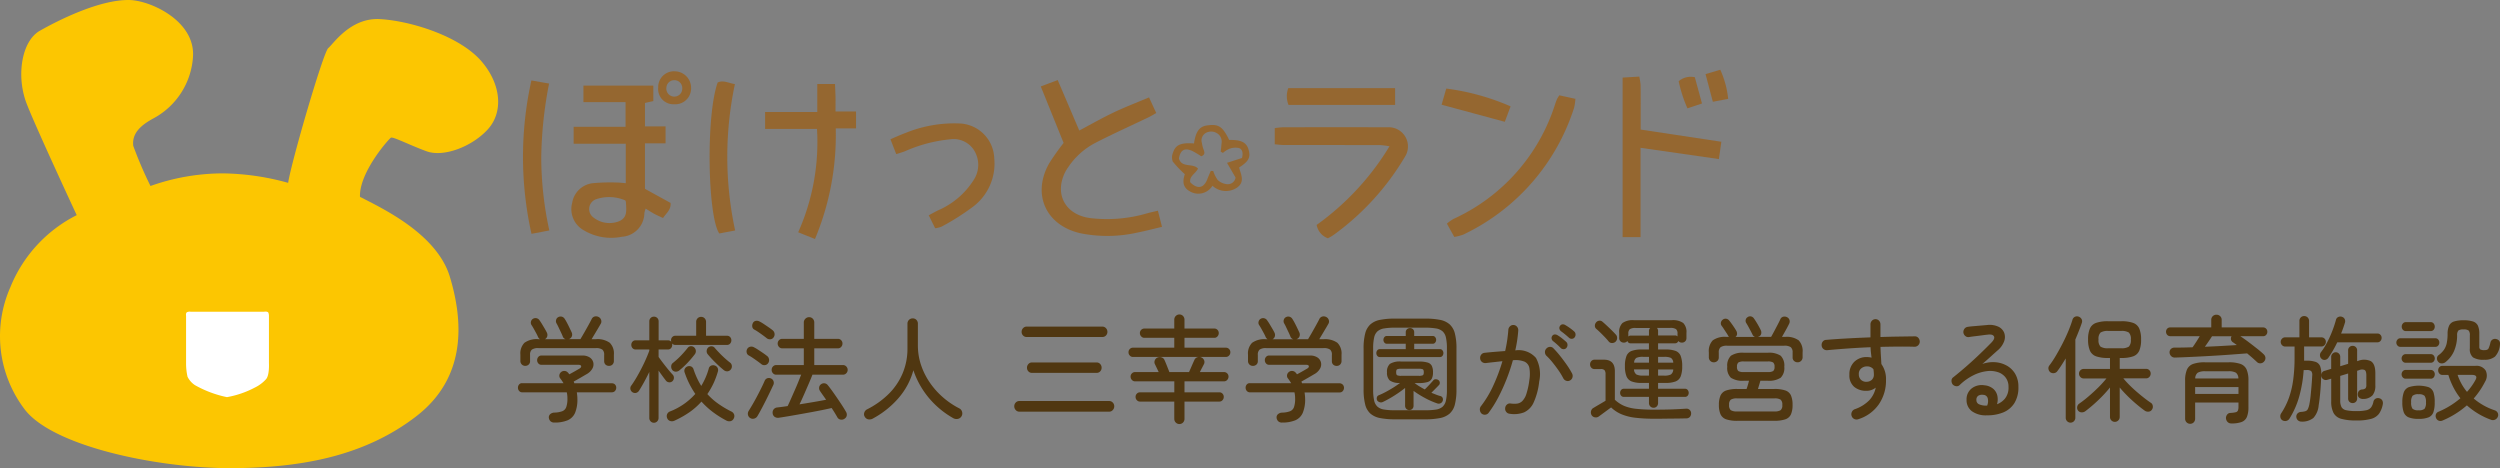 <svg xmlns="http://www.w3.org/2000/svg" width="251" height="47" viewBox="0 0 251 47">
  <rect x="0" y="0" width="251" height="47" fill="#808080" stroke="none"/>
  <g id="logo_sp" transform="translate(-40.99 -26.999)">
    <g id="グループ_708" data-name="グループ 708" transform="translate(40.99 26.999)">
      <g id="グループ_3934" data-name="グループ 3934" transform="translate(52.509 7.002)">
        <g id="ぽけっとランド単体">
          <path id="パス_6127" data-name="パス 6127" d="M40.735,21.345v-3.96H35.5v-1.7h5.212V13.206H36.484V11.549H43.5V13.1l-.838.188v2.353H44.73v1.7H42.661V21.91l2.572,1.417c.057.681-.407,1-.758,1.513-.3-.141-.6-.267-.88-.419s-.534-.322-.865-.524a3.341,3.341,0,0,0-.127.436,2.411,2.411,0,0,1-2.269,2.391,5.372,5.372,0,0,1-3.79-.636,2.438,2.438,0,0,1-1.189-2.78,2.361,2.361,0,0,1,2.084-1.965,19.509,19.509,0,0,1,2.4-.066c.271,0,.543.04.9.068m-.045,1.732a4.088,4.088,0,0,0-2.874-.143,1.046,1.046,0,0,0-.353,1.836,2.605,2.605,0,0,0,2.6.391c.887-.373.714-1.2.68-1.932a1.114,1.114,0,0,0-.05-.153" transform="translate(-30.416 -9.954)" fill="#956730"/>
          <path id="パス_6128" data-name="パス 6128" d="M383.708,20.624l.412,1.62c-.893.209-1.682.417-2.48.576a13.7,13.7,0,0,1-5.683.071c-3.508-.781-4.916-3.931-3.162-7.029a24.424,24.424,0,0,1,1.447-2.043l-2.294-5.675,1.7-.639,2.165,5.065c1.185-.627,2.291-1.26,3.44-1.806,1.13-.537,2.3-.986,3.565-1.519l.724,1.569c-.29.163-.512.3-.747.416-1.812.87-3.65,1.692-5.433,2.616a7.377,7.377,0,0,0-2.658,2.406,4.184,4.184,0,0,0-.347.58c-1.042,2.2.105,4.224,2.583,4.534a14.294,14.294,0,0,0,5.731-.494c.3-.086.614-.148,1.037-.25" transform="translate(-319.964 -6.469)" fill="#956730"/>
          <path id="パス_6129" data-name="パス 6129" d="M799.765,13.281,791.9,12.15v8.971h-1.8V5.1l1.674-.1a6.191,6.191,0,0,1,.134.856c.014,1.213.006,2.426.006,3.638v.825l8.1,1.223-.247,1.736" transform="translate(-679.699 -4.312)" fill="#956730"/>
          <path id="パス_6130" data-name="パス 6130" d="M551.477,46.509a8.4,8.4,0,0,0-.955-.123c-3.221-.007-6.443,0-9.664-.008-.289,0-.577-.044-.9-.071V44.684a8.407,8.407,0,0,1,.838-.086q5.35-.008,10.7,0a1.93,1.93,0,0,1,1.625,2.809,26.086,26.086,0,0,1-7.273,8.017,5.325,5.325,0,0,1-.552.32,1.749,1.749,0,0,1-1.13-1.342,26.691,26.691,0,0,0,7.312-7.891" transform="translate(-464.483 -38.823)" fill="#956730"/>
          <path id="パス_6131" data-name="パス 6131" d="M179.209,10.389h1.782c.018.457.042.891.05,1.326s0,.888,0,1.432H183.1v1.7h-2.036a27.016,27.016,0,0,1-2.084,11.1l-1.687-.672A22.18,22.18,0,0,0,179.182,14.9h-5.211V13.2h5.238Z" transform="translate(-149.664 -8.955)" fill="#956730"/>
          <path id="パス_6132" data-name="パス 6132" d="M663.1,32.785l-.74-1.332a4.465,4.465,0,0,1,.656-.468,18.953,18.953,0,0,0,10.221-11.561c.058-.169.121-.337.192-.5a3.643,3.643,0,0,1,.22-.352l1.614.352a5.2,5.2,0,0,1-.13.894,21.252,21.252,0,0,1-11.116,12.733,4.717,4.717,0,0,1-.915.237" transform="translate(-569.601 -16.004)" fill="#956730"/>
          <path id="パス_6133" data-name="パス 6133" d="M268.509,52.253l-.643-1.3c.369-.2.643-.347.921-.491a7.939,7.939,0,0,0,3.613-3.089,2.755,2.755,0,0,0-.1-3.119,2.441,2.441,0,0,0-2.321-.926,14.674,14.674,0,0,0-4.511,1.2c-.248.094-.5.167-.864.284l-.583-1.495c.575-.242,1.028-.454,1.5-.626a12.944,12.944,0,0,1,5.322-.962,3.625,3.625,0,0,1,3.6,3.485,5.421,5.421,0,0,1-2.107,4.86,24.212,24.212,0,0,1-3.188,2.021,2.392,2.392,0,0,1-.639.156" transform="translate(-227.13 -36.339)" fill="#956730"/>
          <path id="パス_6134" data-name="パス 6134" d="M.842,7.788,2.618,8.1a41.186,41.186,0,0,0-.787,7.388,34.7,34.7,0,0,0,.811,7.361l-1.79.339a35.382,35.382,0,0,1-.01-15.4" transform="translate(0.001 -6.713)" fill="#956730"/>
          <path id="パス_6135" data-name="パス 6135" d="M138.161,23.493l-1.594.3c-1.159-1.693-1.36-11.794-.161-15.151.547-.28,1.066.049,1.732.153a35.2,35.2,0,0,0,.023,14.7" transform="translate(-116.862 -7.355)" fill="#956730"/>
          <path id="パス_6136" data-name="パス 6136" d="M559.637,13.4v1.684h-10.7a2.346,2.346,0,0,1-.026-1.684Z" transform="translate(-472.079 -11.551)" fill="#956730"/>
          <path id="パス_6137" data-name="パス 6137" d="M468.628,43.563c.188-1.224.543-1.7,1.326-1.809,1.146-.163,1.544.1,2.208,1.46,1.208-.026,1.734.238,1.948.981.221.767.01,1.174-.95,1.782.162.669.605,1.416-.171,1.992a1.991,1.991,0,0,1-2.509-.159,1.654,1.654,0,0,1-2.259.567c-.82-.448-.7-1.142-.515-1.728a10.947,10.947,0,0,1-1.21-1.267,1.176,1.176,0,0,1,.015-.864c.254-.821.783-1.047,2.118-.954m2.9.949-.216-.122c.028-.279.061-.558.083-.838a.983.983,0,0,0-.45-1.009,1.1,1.1,0,0,0-1.178-.006.856.856,0,0,0-.346.971,3.123,3.123,0,0,0,.19.728c.112.287.084.49-.26.615a9.539,9.539,0,0,0-.858-.516c-.8-.378-1.228-.13-1.38.739.286.978,1.4.434,1.916,1.011-.244.523-.886.745-.779,1.374.717.734,1.37.606,1.723-.326.1-.274.224-.541.337-.811l.247.007a3.2,3.2,0,0,0,.458.911,1.576,1.576,0,0,0,.894.408.78.78,0,0,0,.891-.663l-.858-1.476,1.505-.485c.126-.5.047-.883-.306-1a1.724,1.724,0,0,0-.961.076,2.7,2.7,0,0,0-.652.415" transform="translate(-401.26 -36.164)" fill="#956730"/>
          <path id="パス_6138" data-name="パス 6138" d="M667.178,15.467l-.581,1.549L660.251,15.3l.467-1.621a23.681,23.681,0,0,1,6.46,1.786" transform="translate(-568.024 -11.789)" fill="#956730"/>
          <path id="パス_6139" data-name="パス 6139" d="M99.866,4.449a1.529,1.529,0,0,1-1.6-1.681,1.582,1.582,0,0,1,1.677-1.626,1.661,1.661,0,0,1,1.626,1.706,1.587,1.587,0,0,1-1.706,1.6m.047-2.414a.783.783,0,0,0-.821.747.8.8,0,1,0,1.592.053.787.787,0,0,0-.772-.8" transform="translate(-84.692 -0.985)" fill="#956730"/>
          <path id="パス_6140" data-name="パス 6140" d="M833.149,7.824l-1.462.492a13.842,13.842,0,0,1-.88-2.724,1.854,1.854,0,0,1,1.623-.4l.719,2.636" transform="translate(-714.777 -4.438)" fill="#956730"/>
          <path id="パス_6141" data-name="パス 6141" d="M852.606,2.922l-1.54.294L850.332.441,851.813,0a9.347,9.347,0,0,1,.793,2.923" transform="translate(-731.605)" fill="#956730"/>
        </g>
      </g>
      <g id="usagi" transform="translate(0 0)">
        <path id="パス_11" data-name="パス 11" d="M7.692,21.6s-4.426-9.5-5.1-11.394c-.959-2.7-.411-6.093,1.4-7.121S9.95-.042,12.956,0c2.1.03,6.579,2.057,6.415,5.618a7.559,7.559,0,0,1-3.947,6.251c-1.316.712-2.2,1.515-2.056,2.769A39.984,39.984,0,0,0,15.1,18.673a21.714,21.714,0,0,1,7.319-1.266,25.443,25.443,0,0,1,6.5.949c.329-2.136,3.536-13.135,4.03-13.53s2.212-3.067,5.172-2.909S46.11,3.565,48.345,6.171c1.96,2.286,2.2,5.064.635,6.8s-4.441,2.848-6.168,2.215-3.363-1.485-3.573-1.364-3.191,3.475-3.108,5.939c2.268,1.172,7.727,3.717,9.029,8.04s1.764,10.02-3.36,13.98S30.332,47,23.067,47s-17.9-2.193-20.66-5.98A12.136,12.136,0,0,1,1.021,28.859,13.958,13.958,0,0,1,7.692,21.6" transform="translate(0.01 0.001)" fill="#fcc601"/>
        <path id="パス_12" data-name="パス 12" d="M.463.01H7.854s.333-.057.42.1A.978.978,0,0,1,8.33.5V5.172S8.4,6.417,8.025,6.8a3.638,3.638,0,0,1-1.11.826,9.559,9.559,0,0,1-2.8.962A11.049,11.049,0,0,1,.893,7.379a2.153,2.153,0,0,1-.736-.838A5.994,5.994,0,0,1,.01,5.24V.429S-.047.135.112.055A.64.64,0,0,1,.463.01" transform="translate(18.672 31.285)" fill="#fff"/>
      </g>
      <path id="パス_7324" data-name="パス 7324" d="M-95.5,1.424a.513.513,0,0,1-.38-.138.567.567,0,0,1-.16-.356.419.419,0,0,1,.149-.356.658.658,0,0,1,.413-.149,2.445,2.445,0,0,0,.788-.138.7.7,0,0,0,.4-.42A2.545,2.545,0,0,0-94.173-1a2.71,2.71,0,0,0-.066-.609H-98.7a.4.4,0,0,1-.32-.138.472.472,0,0,1-.121-.322.48.48,0,0,1,.116-.328.371.371,0,0,1,.292-.132h4.165q-.077-.126-.154-.241T-94.889-3a.421.421,0,0,1-.094-.339.461.461,0,0,1,.171-.3.456.456,0,0,1,.342-.115.445.445,0,0,1,.309.126.577.577,0,0,1,.094.1l.083.109q.242-.126.534-.293t.468-.27q.209-.115.187-.253t-.275-.138h-3.714a.393.393,0,0,1-.309-.138.472.472,0,0,1-.121-.322.488.488,0,0,1,.121-.333.393.393,0,0,1,.309-.138h4.1a1.3,1.3,0,0,1,.76.2.834.834,0,0,1,.347.494.861.861,0,0,1-.088.609,1.442,1.442,0,0,1-.556.552q-.353.207-.661.385t-.661.374l.066.172h3.736A.458.458,0,0,1-89.4-2.4a.455.455,0,0,1,.127.328.472.472,0,0,1-.121.322.4.4,0,0,1-.32.138h-3.515q.022.161.039.328t.017.328A3.465,3.465,0,0,1-93.407.452a1.429,1.429,0,0,1-.749.747A3.377,3.377,0,0,1-95.5,1.424ZM-98.4-4.266a.489.489,0,0,1-.353-.138.487.487,0,0,1-.143-.368v-.621a1.52,1.52,0,0,1,.408-1.19,2.112,2.112,0,0,1,1.4-.362h.154a.52.52,0,0,1-.187-.218,3.911,3.911,0,0,0-.182-.374q-.127-.236-.259-.471t-.22-.362a.422.422,0,0,1-.05-.345.441.441,0,0,1,.2-.276.472.472,0,0,1,.364-.057.48.48,0,0,1,.3.218q.11.149.248.379t.27.454q.132.224.209.385a.539.539,0,0,1,.044.368.478.478,0,0,1-.231.3h2.072a.438.438,0,0,1-.287-.276q-.055-.149-.182-.414t-.248-.523a4.285,4.285,0,0,0-.2-.385.445.445,0,0,1-.033-.351.413.413,0,0,1,.22-.27.471.471,0,0,1,.358-.04.494.494,0,0,1,.292.236q.1.149.231.4t.253.506q.121.253.2.425a.509.509,0,0,1,.033.374.473.473,0,0,1-.264.293.037.037,0,0,1-.028.011.037.037,0,0,0-.028.011h1.168q.154-.253.375-.638t.43-.764q.209-.379.32-.6a.46.46,0,0,1,.314-.276.54.54,0,0,1,.38.046.5.5,0,0,1,.259.293.46.46,0,0,1-.039.4q-.176.31-.435.741l-.479.8h.43a2.115,2.115,0,0,1,1.394.362,1.509,1.509,0,0,1,.413,1.19v.621a.5.5,0,0,1-.138.368A.47.47,0,0,1-90-4.266a.494.494,0,0,1-.347-.126.459.459,0,0,1-.138-.356V-5.37a.653.653,0,0,0-.182-.529,1.088,1.088,0,0,0-.667-.149h-5.741a1.088,1.088,0,0,0-.667.149.653.653,0,0,0-.182.529v.621a.45.45,0,0,1-.143.356A.5.5,0,0,1-98.4-4.266ZM-85.49,1.447a.444.444,0,0,1-.325-.138.483.483,0,0,1-.138-.356V-3.657q-.242.506-.507.989t-.518.885a.511.511,0,0,1-.3.23.467.467,0,0,1-.369-.069.466.466,0,0,1-.2-.293.435.435,0,0,1,.077-.362q.242-.333.507-.782T-86.746-4q.253-.489.457-.954t.336-.833V-5.91h-1.366a.4.4,0,0,1-.32-.138.472.472,0,0,1-.121-.322.467.467,0,0,1,.121-.328.413.413,0,0,1,.32-.132h1.366V-8.714a.478.478,0,0,1,.138-.362.454.454,0,0,1,.325-.132.467.467,0,0,1,.336.132.478.478,0,0,1,.138.362v1.885h.926a.415.415,0,0,1,.342.149.47.47,0,0,1-.017-.069.516.516,0,0,1-.006-.08.467.467,0,0,1,.121-.328.426.426,0,0,1,.331-.132h2.072V-8.668a.506.506,0,0,1,.143-.374.478.478,0,0,1,.353-.144.479.479,0,0,1,.353.144.506.506,0,0,1,.143.374v1.379h2.1a.413.413,0,0,1,.32.132.467.467,0,0,1,.121.328.472.472,0,0,1-.121.322.4.4,0,0,1-.32.138h-5.168a.414.414,0,0,1-.353-.161.191.191,0,0,1,.022.08v.08a.486.486,0,0,1-.116.322.4.4,0,0,1-.325.138h-.926v.747q.176.253.441.6t.529.667q.264.322.441.506a.445.445,0,0,1,.127.333.465.465,0,0,1-.149.333.43.43,0,0,1-.336.109.439.439,0,0,1-.314-.167q-.143-.184-.342-.454t-.4-.557V.952a.483.483,0,0,1-.138.356A.457.457,0,0,1-85.49,1.447Zm2.083-.218a.6.6,0,0,1-.43.046.467.467,0,0,1-.32-.287.52.52,0,0,1,0-.42A.517.517,0,0,1-83.848.3,6.56,6.56,0,0,0-81.335-1.45a9.377,9.377,0,0,1-.59-1A8.762,8.762,0,0,1-82.4-3.588a.464.464,0,0,1,.011-.385.493.493,0,0,1,.264-.236.5.5,0,0,1,.364,0,.448.448,0,0,1,.253.3,8.369,8.369,0,0,0,.347.874,7.089,7.089,0,0,0,.424.782,6.9,6.9,0,0,0,.749-1.724.421.421,0,0,1,.237-.31.5.5,0,0,1,.38-.011.467.467,0,0,1,.27.224.5.5,0,0,1,.028.4,8.04,8.04,0,0,1-.452,1.2,7.611,7.611,0,0,1-.6,1.04A6.577,6.577,0,0,0-79.01-.45a9.805,9.805,0,0,0,1.278.759.532.532,0,0,1,.292.3.5.5,0,0,1-.039.414.464.464,0,0,1-.325.264.6.6,0,0,1-.424-.069A9.663,9.663,0,0,1-79.561.378,8.114,8.114,0,0,1-80.718-.68,6.743,6.743,0,0,1-81.947.406,9.6,9.6,0,0,1-83.407,1.228Zm.463-5.034a.565.565,0,0,1-.369.121.445.445,0,0,1-.347-.19.543.543,0,0,1-.094-.362.431.431,0,0,1,.16-.316q.22-.172.5-.431t.54-.552q.264-.293.452-.534a.409.409,0,0,1,.314-.172.449.449,0,0,1,.336.115.528.528,0,0,1,.171.339.5.5,0,0,1-.1.351,10.153,10.153,0,0,1-.744.874A8.273,8.273,0,0,1-82.944-3.806Zm4.485-.023a11.12,11.12,0,0,1-.832-.747,11.231,11.231,0,0,1-.8-.862.474.474,0,0,1-.1-.351.471.471,0,0,1,.16-.328.477.477,0,0,1,.342-.115.415.415,0,0,1,.309.161q.176.207.446.489t.562.546q.292.264.523.437a.454.454,0,0,1,.182.316.473.473,0,0,1-.094.362.471.471,0,0,1-.325.2A.513.513,0,0,1-78.459-3.829Zm12.1,4.874a.5.5,0,0,1-.4.08.444.444,0,0,1-.314-.23q-.231-.414-.573-.931-.485.115-1.185.253T-70.3.493q-.766.138-1.466.259t-1.174.19a.577.577,0,0,1-.43-.092.482.482,0,0,1-.2-.368.514.514,0,0,1,.11-.391.526.526,0,0,1,.375-.184q.209-.023.468-.057t.556-.08q.143-.3.325-.713l.38-.862q.2-.448.369-.868t.281-.707h-2.512a.419.419,0,0,1-.32-.144.484.484,0,0,1-.132-.339.484.484,0,0,1,.132-.339.419.419,0,0,1,.32-.144h2.777V-6.025h-2.171a.419.419,0,0,1-.32-.144.484.484,0,0,1-.132-.339.464.464,0,0,1,.132-.333.427.427,0,0,1,.32-.138h2.171V-8.6a.529.529,0,0,1,.16-.4.514.514,0,0,1,.369-.155A.491.491,0,0,1-69.539-9a.55.55,0,0,1,.149.4v1.621h2.38a.427.427,0,0,1,.32.138.464.464,0,0,1,.132.333.484.484,0,0,1-.132.339.419.419,0,0,1-.32.144h-2.38v1.678H-66.5a.436.436,0,0,1,.325.144.474.474,0,0,1,.138.339.474.474,0,0,1-.138.339.436.436,0,0,1-.325.144h-3.074q-.143.379-.38.925t-.479,1.1q-.242.552-.441.954.716-.115,1.427-.236T-68.2-.864q-.176-.253-.336-.477t-.281-.408a.489.489,0,0,1-.083-.356.45.45,0,0,1,.182-.31.478.478,0,0,1,.358-.1.484.484,0,0,1,.325.184q.264.322.606.81t.672.983q.331.494.54.862a.562.562,0,0,1,.088.4A.473.473,0,0,1-66.36,1.044ZM-75.815.975a.483.483,0,0,1-.231-.322A.523.523,0,0,1-75.98.263q.187-.3.419-.7t.457-.828q.226-.431.419-.822t.314-.678a.456.456,0,0,1,.27-.259.492.492,0,0,1,.38.029.472.472,0,0,1,.237.259.488.488,0,0,1-.017.385q-.132.287-.331.7t-.424.862q-.226.448-.446.862t-.4.713a.519.519,0,0,1-.32.241A.484.484,0,0,1-75.815.975ZM-74.7-4.438q-.154-.126-.386-.293t-.468-.328a4.284,4.284,0,0,0-.413-.253.418.418,0,0,1-.209-.287.5.5,0,0,1,.055-.368.442.442,0,0,1,.292-.218.515.515,0,0,1,.369.046,4.068,4.068,0,0,1,.413.241q.248.161.5.333t.391.287a.5.5,0,0,1,.22.328.507.507,0,0,1-.077.4.445.445,0,0,1-.314.207A.458.458,0,0,1-74.7-4.438Zm.562-2.586q-.154-.126-.391-.3T-75-7.657a4.284,4.284,0,0,0-.413-.253.381.381,0,0,1-.2-.282.563.563,0,0,1,.055-.362.4.4,0,0,1,.292-.23.563.563,0,0,1,.369.057,3.923,3.923,0,0,1,.43.253q.242.161.485.328t.4.293a.524.524,0,0,1,.2.328.5.5,0,0,1-.083.385.424.424,0,0,1-.309.2A.492.492,0,0,1-74.14-7.025Zm10.634,8.046a.7.7,0,0,1-.435.086A.509.509,0,0,1-64.31.86a.472.472,0,0,1-.061-.425.562.562,0,0,1,.3-.345,8.535,8.535,0,0,0,2.16-1.546,6.384,6.384,0,0,0,1.388-2.052A6.352,6.352,0,0,0-60.034-6V-8.484a.534.534,0,0,1,.154-.4.519.519,0,0,1,.375-.149.5.5,0,0,1,.369.149.545.545,0,0,1,.149.4v2.172a6.131,6.131,0,0,0,.32,1.971,7.073,7.073,0,0,0,.893,1.776,7.787,7.787,0,0,0,1.328,1.477A8.089,8.089,0,0,0-54.833,0a.534.534,0,0,1,.281.345.55.55,0,0,1-.061.46.543.543,0,0,1-.364.253.67.67,0,0,1-.452-.069,8.956,8.956,0,0,1-2.43-2.006,8.645,8.645,0,0,1-1.581-2.81,7.09,7.09,0,0,1-1.482,2.782A9.073,9.073,0,0,1-63.506,1.021Zm14.7-.69a.47.47,0,0,1-.358-.161.54.54,0,0,1-.149-.379.52.52,0,0,1,.149-.374.478.478,0,0,1,.358-.155h9.025a.478.478,0,0,1,.358.155.52.52,0,0,1,.149.374.54.54,0,0,1-.149.379.47.47,0,0,1-.358.161Zm.738-7.494a.487.487,0,0,1-.358-.149.5.5,0,0,1-.149-.368.52.52,0,0,1,.149-.374.478.478,0,0,1,.358-.155h7.6a.478.478,0,0,1,.358.155.52.52,0,0,1,.149.374.5.5,0,0,1-.149.368.487.487,0,0,1-.358.149Zm.529,3.6a.469.469,0,0,1-.353-.149.511.511,0,0,1-.143-.368.531.531,0,0,1,.143-.374.461.461,0,0,1,.353-.155h6.5a.461.461,0,0,1,.353.155.531.531,0,0,1,.143.374.511.511,0,0,1-.143.368.469.469,0,0,1-.353.149Zm14.81,5.138a.505.505,0,0,1-.364-.149.52.52,0,0,1-.154-.391V-.68h-3.449A.415.415,0,0,1-37-.818a.464.464,0,0,1-.132-.333A.445.445,0,0,1-37-1.479a.423.423,0,0,1,.309-.132h3.449v-1.1H-37.18a.419.419,0,0,1-.32-.144.47.47,0,0,1-.132-.328.445.445,0,0,1,.132-.328.435.435,0,0,1,.32-.132h2.369q-.1-.218-.209-.443t-.165-.339a.469.469,0,0,1-.011-.408.512.512,0,0,1,.3-.282.556.556,0,0,1,.386,0,.472.472,0,0,1,.287.276q.055.115.143.333t.182.454q.094.236.16.408h1.973l.182-.408.2-.46q.1-.224.154-.339a.5.5,0,0,1,.182-.224.526.526,0,0,1,.237-.086H-37.4a.415.415,0,0,1-.309-.138.464.464,0,0,1-.132-.333.445.445,0,0,1,.132-.328.423.423,0,0,1,.309-.132h4.154v-.989h-3a.419.419,0,0,1-.32-.144.47.47,0,0,1-.132-.328.445.445,0,0,1,.132-.328.435.435,0,0,1,.32-.132h3v-.874a.52.52,0,0,1,.154-.391.505.505,0,0,1,.364-.149.487.487,0,0,1,.358.149.53.53,0,0,1,.149.391v.874h3a.418.418,0,0,1,.314.132.455.455,0,0,1,.127.328.481.481,0,0,1-.127.328.4.4,0,0,1-.314.144h-3v.989h4.154a.435.435,0,0,1,.32.132.445.445,0,0,1,.132.328.464.464,0,0,1-.132.333.427.427,0,0,1-.32.138H-30.7a.353.353,0,0,1,.143.034.512.512,0,0,1,.3.282.469.469,0,0,1-.011.408l-.182.351q-.116.224-.226.443h2.424a.435.435,0,0,1,.32.132.445.445,0,0,1,.132.328.47.47,0,0,1-.132.328.419.419,0,0,1-.32.144h-3.967v1.1h3.5a.418.418,0,0,1,.314.132.455.455,0,0,1,.127.328.475.475,0,0,1-.127.333.409.409,0,0,1-.314.138h-3.5V1.033a.53.53,0,0,1-.149.391A.487.487,0,0,1-32.728,1.573Zm10.292-.149a.513.513,0,0,1-.38-.138.567.567,0,0,1-.16-.356.419.419,0,0,1,.149-.356.658.658,0,0,1,.413-.149,2.445,2.445,0,0,0,.788-.138.7.7,0,0,0,.4-.42A2.545,2.545,0,0,0-21.113-1a2.711,2.711,0,0,0-.066-.609h-4.463a.4.4,0,0,1-.32-.138.472.472,0,0,1-.121-.322.48.48,0,0,1,.116-.328.371.371,0,0,1,.292-.132h4.165q-.077-.126-.154-.241T-21.829-3a.421.421,0,0,1-.094-.339.461.461,0,0,1,.171-.3.456.456,0,0,1,.342-.115.445.445,0,0,1,.309.126.577.577,0,0,1,.094.1l.083.109q.242-.126.534-.293t.468-.27q.209-.115.187-.253t-.275-.138h-3.714a.393.393,0,0,1-.309-.138.472.472,0,0,1-.121-.322.488.488,0,0,1,.121-.333.393.393,0,0,1,.309-.138h4.1a1.3,1.3,0,0,1,.76.2.834.834,0,0,1,.347.494.861.861,0,0,1-.088.609,1.442,1.442,0,0,1-.556.552q-.353.207-.661.385t-.661.374l.066.172h3.736a.458.458,0,0,1,.347.132.455.455,0,0,1,.127.328.472.472,0,0,1-.121.322.4.4,0,0,1-.32.138h-3.515q.022.161.039.328t.017.328A3.465,3.465,0,0,1-20.347.452,1.429,1.429,0,0,1-21.1,1.2,3.377,3.377,0,0,1-22.436,1.424Zm-2.909-5.69A.489.489,0,0,1-25.7-4.4a.487.487,0,0,1-.143-.368v-.621a1.52,1.52,0,0,1,.408-1.19,2.112,2.112,0,0,1,1.4-.362h.154a.52.52,0,0,1-.187-.218,3.908,3.908,0,0,0-.182-.374q-.127-.236-.259-.471t-.22-.362a.422.422,0,0,1-.05-.345.441.441,0,0,1,.2-.276.472.472,0,0,1,.364-.057.48.48,0,0,1,.3.218q.11.149.248.379t.27.454q.132.224.209.385a.539.539,0,0,1,.044.368.478.478,0,0,1-.231.3H-21.3a.438.438,0,0,1-.287-.276q-.055-.149-.182-.414t-.248-.523a4.286,4.286,0,0,0-.2-.385.445.445,0,0,1-.033-.351.413.413,0,0,1,.22-.27.471.471,0,0,1,.358-.04.494.494,0,0,1,.292.236,4.639,4.639,0,0,1,.231.4q.132.253.253.506t.2.425a.509.509,0,0,1,.033.374.473.473,0,0,1-.264.293.037.037,0,0,1-.028.011.037.037,0,0,0-.028.011h1.168q.154-.253.375-.638t.43-.764q.209-.379.32-.6a.46.46,0,0,1,.314-.276.54.54,0,0,1,.38.046.5.5,0,0,1,.259.293.46.46,0,0,1-.039.4q-.176.31-.435.741l-.479.8h.43a2.115,2.115,0,0,1,1.394.362,1.509,1.509,0,0,1,.413,1.19v.621a.5.5,0,0,1-.138.368.47.47,0,0,1-.347.138.494.494,0,0,1-.347-.126.459.459,0,0,1-.138-.356V-5.37A.653.653,0,0,0-17.6-5.9a1.088,1.088,0,0,0-.667-.149h-5.741a1.088,1.088,0,0,0-.667.149.653.653,0,0,0-.182.529v.621A.45.45,0,0,1-25-4.393.5.5,0,0,1-25.345-4.266ZM-11.085,1.1a7.492,7.492,0,0,1-1.5-.126,2.071,2.071,0,0,1-.97-.448,1.814,1.814,0,0,1-.523-.914,5.993,5.993,0,0,1-.16-1.523V-6a5.924,5.924,0,0,1,.16-1.517,1.848,1.848,0,0,1,.523-.914,2.04,2.04,0,0,1,.97-.454,7.492,7.492,0,0,1,1.5-.126h3.019a7.492,7.492,0,0,1,1.5.126,2.04,2.04,0,0,1,.97.454,1.848,1.848,0,0,1,.523.914A5.924,5.924,0,0,1-4.914-6V-1.91a5.993,5.993,0,0,1-.16,1.523A1.814,1.814,0,0,1-5.6.527a2.071,2.071,0,0,1-.97.448,7.492,7.492,0,0,1-1.5.126Zm0-.908h3.019A7.006,7.006,0,0,0-6.986.125a1.314,1.314,0,0,0,.672-.282,1.168,1.168,0,0,0,.342-.626,4.915,4.915,0,0,0,.1-1.1V-6.013a4.915,4.915,0,0,0-.1-1.1,1.168,1.168,0,0,0-.342-.626,1.35,1.35,0,0,0-.672-.287,6.476,6.476,0,0,0-1.08-.075h-3.019a6.476,6.476,0,0,0-1.08.075,1.35,1.35,0,0,0-.672.287,1.168,1.168,0,0,0-.342.626,4.915,4.915,0,0,0-.1,1.1v4.126a4.915,4.915,0,0,0,.1,1.1,1.168,1.168,0,0,0,.342.626,1.314,1.314,0,0,0,.672.282A7.006,7.006,0,0,0-11.085.194ZM-9.653.171A.405.405,0,0,1-9.95.05a.442.442,0,0,1-.121-.328v-1.77a11.557,11.557,0,0,1-1.107.782,10.6,10.6,0,0,1-1.141.632.419.419,0,0,1-.32.011.44.44,0,0,1-.242-.184.436.436,0,0,1-.022-.3.306.306,0,0,1,.2-.213q.309-.126.689-.328t.755-.437q.375-.236.683-.466a1.658,1.658,0,0,1-1.041-.253,1.052,1.052,0,0,1-.27-.816,1.035,1.035,0,0,1,.292-.845,1.906,1.906,0,0,1,1.13-.236h1.774a3.01,3.01,0,0,1,.876.1.685.685,0,0,1,.424.333,1.437,1.437,0,0,1,.121.649,1.406,1.406,0,0,1-.121.638.706.706,0,0,1-.424.339,2.852,2.852,0,0,1-.876.1h-.43a5.027,5.027,0,0,0,.485.333q.264.161.54.31.132-.126.3-.3t.309-.333q.143-.161.22-.241a.3.3,0,0,1,.237-.149.461.461,0,0,1,.281.069.316.316,0,0,1,.154.218.336.336,0,0,1-.055.276q-.143.149-.369.379t-.413.414q.242.1.474.19t.441.144a.322.322,0,0,1,.215.184.4.4,0,0,1,.006.3.41.41,0,0,1-.226.241A.434.434,0,0,1-6.854-.5a7.814,7.814,0,0,1-1.223-.54,10.189,10.189,0,0,1-1.146-.713V-.278A.442.442,0,0,1-9.344.05.419.419,0,0,1-9.653.171Zm-2.953-5.322a.31.31,0,0,1-.259-.121.43.43,0,0,1-.094-.27.446.446,0,0,1,.094-.282.31.31,0,0,1,.259-.121h2.6v-.54h-1.9a.3.3,0,0,1-.248-.121.43.43,0,0,1-.094-.27.43.43,0,0,1,.094-.27.3.3,0,0,1,.248-.121h1.9v-.368a.4.4,0,0,1,.127-.31.436.436,0,0,1,.3-.115.416.416,0,0,1,.3.115.407.407,0,0,1,.121.31v.368h1.862a.3.3,0,0,1,.248.121.43.43,0,0,1,.094.27.43.43,0,0,1-.094.27.3.3,0,0,1-.248.121H-9.157v.54h2.59a.3.3,0,0,1,.248.121.446.446,0,0,1,.094.282.43.43,0,0,1-.094.27.3.3,0,0,1-.248.121Zm2.138,1.885h1.774a.943.943,0,0,0,.4-.057q.1-.057.1-.3t-.1-.3a1.038,1.038,0,0,0-.4-.052h-1.774a1.038,1.038,0,0,0-.4.052q-.1.052-.1.3t.1.3A.943.943,0,0,0-10.468-3.266ZM.408.539a.464.464,0,0,1-.336-.2A.488.488,0,0,1-.022-.036.5.5,0,0,1,.16-.387a.441.441,0,0,1,.369-.1,2.581,2.581,0,0,0,.639.011.925.925,0,0,0,.523-.253,1.775,1.775,0,0,0,.413-.718,7.355,7.355,0,0,0,.3-1.4,3.667,3.667,0,0,0,.006-1.19.884.884,0,0,0-.485-.649A2.4,2.4,0,0,0,.75-4.829,18.366,18.366,0,0,1,.127-2.956a18.628,18.628,0,0,1-.821,1.81A11.75,11.75,0,0,1-1.675.435a.478.478,0,0,1-.336.2.5.5,0,0,1-.369-.1A.549.549,0,0,1-2.562.176a.5.5,0,0,1,.1-.385A10.555,10.555,0,0,0-1.2-2.324,17.593,17.593,0,0,0-.3-4.737l-.826.092q-.419.046-.86.1a.529.529,0,0,1-.369-.115A.482.482,0,0,1-2.534-5a.526.526,0,0,1,.1-.385.47.47,0,0,1,.336-.19q.518-.057,1.047-.1t1.025-.08q.132-.575.209-1.115t.11-1a.511.511,0,0,1,.165-.362A.461.461,0,0,1,.816-8.37a.474.474,0,0,1,.347.172.522.522,0,0,1,.127.379,12.9,12.9,0,0,1-.3,2,2.3,2.3,0,0,1,2.083.764,3.433,3.433,0,0,1,.32,2.362A6.89,6.89,0,0,1,2.832-.582a1.958,1.958,0,0,1-.97.989A2.805,2.805,0,0,1,.408.539ZM6.491-2.806a.443.443,0,0,1-.375.04.5.5,0,0,1-.3-.247,6.933,6.933,0,0,0-.485-.8q-.287-.414-.6-.8a6.115,6.115,0,0,0-.606-.661.511.511,0,0,1-.154-.356A.474.474,0,0,1,4.111-6a.492.492,0,0,1,.353-.172.434.434,0,0,1,.353.138,9.419,9.419,0,0,1,.672.764q.353.443.672.9a7.994,7.994,0,0,1,.529.862.516.516,0,0,1,.044.391A.483.483,0,0,1,6.491-2.806ZM5.565-6.048q-.176-.184-.38-.368t-.4-.333A.424.424,0,0,1,4.64-6.99a.347.347,0,0,1,.066-.287.312.312,0,0,1,.248-.144.5.5,0,0,1,.292.086,3.906,3.906,0,0,1,.43.3q.253.2.43.362a.4.4,0,0,1,.127.293.427.427,0,0,1-.1.3.339.339,0,0,1-.275.138A.4.4,0,0,1,5.565-6.048Zm.826-1.034a9.3,9.3,0,0,0-.815-.667.451.451,0,0,1-.149-.236.34.34,0,0,1,.05-.282.341.341,0,0,1,.248-.167.437.437,0,0,1,.292.075,4.836,4.836,0,0,1,.446.287,4.611,4.611,0,0,1,.435.345.406.406,0,0,1,.143.293.433.433,0,0,1-.088.3.346.346,0,0,1-.27.149A.37.37,0,0,1,6.392-7.082ZM14.877-.059a.454.454,0,0,1-.325-.132.463.463,0,0,1-.138-.351v-.609H11.891a.337.337,0,0,1-.275-.121.43.43,0,0,1-.1-.282.453.453,0,0,1,.1-.287.33.33,0,0,1,.275-.126h2.523v-.586h-.738a2.711,2.711,0,0,1-1-.149.925.925,0,0,1-.518-.511A2.674,2.674,0,0,1,12-4.232a2.72,2.72,0,0,1,.154-1.023.9.9,0,0,1,.518-.511,2.81,2.81,0,0,1,1-.144h.738V-6.53h-1.84a.311.311,0,0,1-.32-.241.433.433,0,0,1-.364.172.465.465,0,0,1-.325-.126.431.431,0,0,1-.138-.333v-.517a1.253,1.253,0,0,1,.331-.994A1.788,1.788,0,0,1,12.9-8.852h3.8a1.786,1.786,0,0,1,1.152.282,1.266,1.266,0,0,1,.325.994v.517a.44.44,0,0,1-.132.333.446.446,0,0,1-.32.126.445.445,0,0,1-.364-.161.372.372,0,0,1-.116.161.307.307,0,0,1-.2.069H15.329v.621h.76a2.81,2.81,0,0,1,1,.144.883.883,0,0,1,.512.511,2.812,2.812,0,0,1,.149,1.023A2.764,2.764,0,0,1,17.6-3.214a.9.9,0,0,1-.512.511,2.711,2.711,0,0,1-1,.149h-.76v.586h2.7a.33.33,0,0,1,.275.126.453.453,0,0,1,.1.287.43.43,0,0,1-.1.282.337.337,0,0,1-.275.121h-2.7v.609a.474.474,0,0,1-.132.351A.435.435,0,0,1,14.877-.059Zm.1,1.1a15.672,15.672,0,0,1-1.939-.1,5.168,5.168,0,0,1-1.4-.356,3.416,3.416,0,0,1-1.025-.678q-.176.126-.424.31L9.714.567,9.378.814a.5.5,0,0,1-.4.086A.464.464,0,0,1,8.651.676.531.531,0,0,1,8.6.268a.484.484,0,0,1,.242-.316q.121-.069.336-.2l.452-.264q.237-.138.424-.253V-3.416a.647.647,0,0,0-.1-.414.5.5,0,0,0-.386-.115H8.948a.422.422,0,0,1-.325-.138A.475.475,0,0,1,8.5-4.416a.475.475,0,0,1,.127-.333.422.422,0,0,1,.325-.138h.937q1.1,0,1.1,1.161V-.864a3.265,3.265,0,0,0,.915.609,4.312,4.312,0,0,0,1.223.3,16.253,16.253,0,0,0,1.851.086q1.036,0,1.8-.029T18.117.033a.465.465,0,0,1,.375.115A.456.456,0,0,1,18.646.5a.527.527,0,0,1-.127.362.48.48,0,0,1-.38.144q-.4.011-.953.017l-1.135.011Q15.472,1.044,14.976,1.044ZM10.381-6.7a5.663,5.663,0,0,0-.375-.425Q9.775-7.37,9.538-7.6t-.413-.379a.4.4,0,0,1-.143-.31.5.5,0,0,1,.11-.322A.464.464,0,0,1,9.4-8.8a.418.418,0,0,1,.342.1q.176.149.43.385t.5.477q.242.241.386.4a.5.5,0,0,1,.16.356.516.516,0,0,1-.138.368.489.489,0,0,1-.353.155A.419.419,0,0,1,10.381-6.7Zm1.961-.506a.289.289,0,0,1,.231-.1h1.84V-7.76a.431.431,0,0,1,.121-.31H13.081a1,1,0,0,0-.59.121.563.563,0,0,0-.149.454Zm4.937-.011V-7.5a.563.563,0,0,0-.149-.454,1,1,0,0,0-.59-.121H15.218a.484.484,0,0,1,.11.31v.448h1.719A.306.306,0,0,1,17.279-7.22Zm-1.95,3.931h.606a1.423,1.423,0,0,0,.678-.115.635.635,0,0,0,.237-.506H15.329Zm-1.5,0h.584V-3.91h-1.5a.635.635,0,0,0,.237.506A1.423,1.423,0,0,0,13.83-3.289Zm1.5-1.3h1.521a.584.584,0,0,0-.237-.483,1.562,1.562,0,0,0-.678-.1h-.606Zm-2.4,0h1.488v-.586H13.83a1.567,1.567,0,0,0-.672.1A.555.555,0,0,0,12.926-4.588ZM23.3,1.251a3.367,3.367,0,0,1-1.13-.149A.968.968,0,0,1,21.6.6a2.255,2.255,0,0,1-.165-.948,2.255,2.255,0,0,1,.165-.948.968.968,0,0,1,.568-.5,3.367,3.367,0,0,1,1.13-.149h.915q.066-.184.132-.408t.11-.42h-.507a2.129,2.129,0,0,1-1.311-.3,1.373,1.373,0,0,1-.364-1.1,1.38,1.38,0,0,1,.369-1.109,2.1,2.1,0,0,1,1.306-.3h2.38a2.1,2.1,0,0,1,1.311.3A1.392,1.392,0,0,1,28-4.174a1.373,1.373,0,0,1-.364,1.1,2.129,2.129,0,0,1-1.311.3H25.6q-.055.2-.121.42t-.121.408h1.62a3.367,3.367,0,0,1,1.13.149.947.947,0,0,1,.562.5,2.324,2.324,0,0,1,.16.948,2.324,2.324,0,0,1-.16.948.947.947,0,0,1-.562.5,3.367,3.367,0,0,1-1.13.149Zm-2.38-5.874a.479.479,0,0,1-.353-.144.506.506,0,0,1-.143-.374v-.483a1.553,1.553,0,0,1,.391-1.2,2.047,2.047,0,0,1,1.361-.351h.275a.421.421,0,0,1-.077-.1,3.6,3.6,0,0,0-.193-.316q-.127-.19-.253-.385t-.215-.31a.384.384,0,0,1-.077-.322.435.435,0,0,1,.176-.287A.436.436,0,0,1,22.15-9a.48.48,0,0,1,.32.184q.176.218.386.523t.32.5a.584.584,0,0,1,.083.322.394.394,0,0,1-.16.3H25.07a.4.4,0,0,1-.264-.241q-.077-.161-.193-.379t-.231-.431q-.116-.213-.193-.328a.43.43,0,0,1-.066-.328.411.411,0,0,1,.2-.282.409.409,0,0,1,.347-.069.479.479,0,0,1,.292.218q.165.23.358.563t.314.586a.564.564,0,0,1,.05.368.388.388,0,0,1-.226.276A.417.417,0,0,1,25.4-7.2a.418.418,0,0,0-.055.023h1.333q.132-.23.309-.563t.347-.661q.171-.328.259-.523a.431.431,0,0,1,.3-.276.54.54,0,0,1,.38.046.461.461,0,0,1,.248.282.492.492,0,0,1-.039.385q-.121.253-.325.621t-.391.69h.32a2.047,2.047,0,0,1,1.361.351,1.553,1.553,0,0,1,.391,1.2v.483a.5.5,0,0,1-.149.374.484.484,0,0,1-.347.144.521.521,0,0,1-.358-.132.46.46,0,0,1-.149-.362V-5.6a.669.669,0,0,0-.182-.54,1.088,1.088,0,0,0-.667-.149H22.271a1.088,1.088,0,0,0-.667.149.669.669,0,0,0-.182.54v.483a.46.46,0,0,1-.149.362A.521.521,0,0,1,20.916-4.622ZM23.263.309h3.747a1.1,1.1,0,0,0,.623-.126A.635.635,0,0,0,27.8-.347a.635.635,0,0,0-.171-.529A1.1,1.1,0,0,0,27.009-1H23.263a1.13,1.13,0,0,0-.634.126.635.635,0,0,0-.171.529.635.635,0,0,0,.171.529A1.13,1.13,0,0,0,23.263.309Zm.683-3.954h2.38a1.014,1.014,0,0,0,.556-.1.513.513,0,0,0,.138-.425.53.53,0,0,0-.138-.437,1.014,1.014,0,0,0-.556-.1h-2.38a1.014,1.014,0,0,0-.556.1.53.53,0,0,0-.138.437.513.513,0,0,0,.138.425A1.014,1.014,0,0,0,23.946-3.645ZM35.428,1.09a.513.513,0,0,1-.391-.017.5.5,0,0,1-.27-.293.524.524,0,0,1,.011-.408A.514.514,0,0,1,35.065.09a3.728,3.728,0,0,0,1.477-.914,2.6,2.6,0,0,0,.639-1.259,1.454,1.454,0,0,1-.926.322,1.863,1.863,0,0,1-1.24-.4,1.5,1.5,0,0,1-.479-1.218,1.721,1.721,0,0,1,.49-1.293,1.734,1.734,0,0,1,1.262-.477,2.05,2.05,0,0,1,.474.057q-.033-.241-.061-.5t-.039-.546q-1.135.046-2.259.126t-2.1.172a.529.529,0,0,1-.369-.115.482.482,0,0,1-.182-.345.545.545,0,0,1,.1-.391.428.428,0,0,1,.336-.184q.937-.08,2.1-.144t2.364-.109v-1.3A.52.52,0,0,1,36.8-8.8a.478.478,0,0,1,.358-.155.461.461,0,0,1,.353.155.531.531,0,0,1,.143.374v1.264q.97-.034,1.862-.046l1.6-.023a.438.438,0,0,1,.347.161.565.565,0,0,1,.138.379.521.521,0,0,1-.16.362.5.5,0,0,1-.358.144q-.727-.023-1.6-.017t-1.824.029q.011.425.039.874t.05.851a2.572,2.572,0,0,1,.463,1.6,4.178,4.178,0,0,1-.733,2.46A3.931,3.931,0,0,1,35.428,1.09Zm.837-3.759a.79.79,0,0,0,.529-.2.685.685,0,0,0,.2-.529q0-.126-.011-.253t-.033-.276a.807.807,0,0,0-.65-.287A.87.87,0,0,0,35.715-4a.686.686,0,0,0-.231.575.735.735,0,0,0,.22.563A.749.749,0,0,0,36.266-2.668ZM48.343.7a2.4,2.4,0,0,1-1.51-.414A1.377,1.377,0,0,1,46.3-.864,1.373,1.373,0,0,1,46.812-2a1.644,1.644,0,0,1,1.278-.316,1.584,1.584,0,0,1,.893.356,1.279,1.279,0,0,1,.408.7,1.743,1.743,0,0,1-.033.845,1.9,1.9,0,0,0,.8-.569,1.751,1.751,0,0,0,.353-1.178,1.5,1.5,0,0,0-.281-.92,1.584,1.584,0,0,0-.777-.552,2.549,2.549,0,0,0-1.124-.1A4.142,4.142,0,0,0,47-3.329a5.6,5.6,0,0,0-1.4.994.4.4,0,0,1-.353.109.538.538,0,0,1-.342-.178.587.587,0,0,1-.116-.379.394.394,0,0,1,.171-.333q.705-.563,1.394-1.167t1.306-1.2q.617-.592,1.113-1.1.408-.414.275-.649T48.421-7.4q-.242.023-.573.069t-.678.086q-.347.04-.623.086a.439.439,0,0,1-.364-.1.527.527,0,0,1-.2-.339.54.54,0,0,1,.1-.385.491.491,0,0,1,.331-.2q.2-.034.551-.063t.733-.063l.656-.057a2.111,2.111,0,0,1,1.141.167,1.153,1.153,0,0,1,.584.615,1.231,1.231,0,0,1-.006.851,2.168,2.168,0,0,1-.639.9q-.287.253-.711.638t-.843.741a3.171,3.171,0,0,1,1.306-.178,2.772,2.772,0,0,1,1.168.351,2.257,2.257,0,0,1,.837.833,2.51,2.51,0,0,1,.314,1.293,2.956,2.956,0,0,1-.413,1.644,2.407,2.407,0,0,1-1.124.925A4.234,4.234,0,0,1,48.343.7Zm.022-.977a1.125,1.125,0,0,0,.05-.77.47.47,0,0,0-.435-.31.766.766,0,0,0-.5.086.48.48,0,0,0-.193.443.451.451,0,0,0,.242.408A1.756,1.756,0,0,0,48.365-.278ZM61.192,1.355a.479.479,0,0,1-.353-.144A.492.492,0,0,1,60.7.849V-2.094a13.016,13.016,0,0,1-1.19,1.282A14.382,14.382,0,0,1,58.206.3a.6.6,0,0,1-.386.1.453.453,0,0,1-.342-.2.478.478,0,0,1-.066-.374.471.471,0,0,1,.2-.3,11.459,11.459,0,0,0,.931-.724q.512-.437,1-.92a10.441,10.441,0,0,0,.8-.885H58.052a.436.436,0,0,1-.325-.144.474.474,0,0,1-.138-.339.454.454,0,0,1,.138-.333.444.444,0,0,1,.325-.138H60.7V-5.059h-.187A3.485,3.485,0,0,1,59.3-5.226a1.061,1.061,0,0,1-.617-.575A2.777,2.777,0,0,1,58.5-6.91a2.733,2.733,0,0,1,.182-1.1,1.064,1.064,0,0,1,.617-.569,3.485,3.485,0,0,1,1.207-.167h1.322a3.436,3.436,0,0,1,1.2.167,1.064,1.064,0,0,1,.612.569,2.733,2.733,0,0,1,.182,1.1A2.777,2.777,0,0,1,63.644-5.8a1.062,1.062,0,0,1-.612.575,3.436,3.436,0,0,1-1.2.167h-.154v1.092h2.656a.427.427,0,0,1,.32.138.464.464,0,0,1,.132.333.484.484,0,0,1-.132.339.419.419,0,0,1-.32.144H62.041q.242.3.584.644t.733.684q.391.339.766.632t.672.489a.427.427,0,0,1,.2.31.49.49,0,0,1-.077.368.423.423,0,0,1-.32.213A.586.586,0,0,1,64.2.24q-.386-.276-.843-.661t-.893-.816q-.435-.431-.788-.856V.849a.492.492,0,0,1-.143.362A.466.466,0,0,1,61.192,1.355Zm-4.452.08a.466.466,0,0,1-.342-.144.478.478,0,0,1-.143-.351V-5.013q-.209.345-.419.672t-.43.615a.47.47,0,0,1-.32.19.528.528,0,0,1-.375-.086.515.515,0,0,1-.187-.322.435.435,0,0,1,.077-.345,10.4,10.4,0,0,0,.689-1.04q.347-.592.672-1.23T56.536-7.8q.248-.6.391-1.075a.47.47,0,0,1,.248-.316.484.484,0,0,1,.38-.017.54.54,0,0,1,.287.236.462.462,0,0,1,.033.385q-.132.391-.3.816t-.353.862V.929a.492.492,0,0,1-.143.362A.466.466,0,0,1,56.74,1.435Zm3.8-7.471H61.8a1.351,1.351,0,0,0,.793-.161.921.921,0,0,0,.2-.713.9.9,0,0,0-.2-.7,1.351,1.351,0,0,0-.793-.161H60.542a1.351,1.351,0,0,0-.793.161.9.9,0,0,0-.2.7.921.921,0,0,0,.2.713A1.351,1.351,0,0,0,60.542-6.036Zm8.21,7.586a.5.5,0,0,1-.358-.144.511.511,0,0,1-.149-.385v-3.8A2.7,2.7,0,0,1,68.432-3.9a1.064,1.064,0,0,1,.623-.563,3.475,3.475,0,0,1,1.174-.161H72.62a3.475,3.475,0,0,1,1.174.161,1.064,1.064,0,0,1,.623.563A2.7,2.7,0,0,1,74.6-2.783V-.117a2.515,2.515,0,0,1-.154.977.926.926,0,0,1-.523.506,2.833,2.833,0,0,1-1.03.149.509.509,0,0,1-.386-.149A.6.6,0,0,1,72.344,1a.548.548,0,0,1,.11-.362.408.408,0,0,1,.32-.178,3.028,3.028,0,0,0,.545-.069.313.313,0,0,0,.226-.178,1.085,1.085,0,0,0,.055-.4v-.4H69.248V1.021a.521.521,0,0,1-.143.385A.479.479,0,0,1,68.752,1.55Zm6.7-6.207q-.4-.379-.981-.862l-1.686.126q-.937.069-1.934.126t-1.939.1q-.942.046-1.7.069a.508.508,0,0,1-.358-.138.542.542,0,0,1-.171-.356.466.466,0,0,1,.127-.362.5.5,0,0,1,.38-.144q.815,0,1.807-.034.176-.253.369-.552t.347-.563H66.757a.4.4,0,0,1-.314-.132.464.464,0,0,1-.116-.316A.443.443,0,0,1,66.443-8a.4.4,0,0,1,.314-.126h4.11v-.747a.5.5,0,0,1,.154-.385.516.516,0,0,1,.364-.144.53.53,0,0,1,.375.144.5.5,0,0,1,.154.385v.747h4.154A.409.409,0,0,1,76.377-8a.431.431,0,0,1,.121.31.452.452,0,0,1-.121.316.4.4,0,0,1-.309.132H73.788q.386.253.826.586T75.463-6q.408.322.672.575a.532.532,0,0,1,.171.345.5.5,0,0,1-.127.368.5.5,0,0,1-.358.19A.456.456,0,0,1,75.452-4.657Zm-6.2,3.207H73.6v-.69H69.248ZM69.259-3h4.331a.725.725,0,0,0-.248-.58,1.436,1.436,0,0,0-.755-.144H70.272a1.468,1.468,0,0,0-.76.144A.716.716,0,0,0,69.259-3Zm.97-3.184q.849-.034,1.675-.08t1.532-.092l-.215-.155q-.1-.075-.193-.132a.434.434,0,0,1-.182-.282.458.458,0,0,1,.061-.316H70.945q-.143.23-.336.511T70.228-6.186Zm15.207,7.4a5.552,5.552,0,0,1-1.5-.161A1.254,1.254,0,0,1,83.149.47a2.483,2.483,0,0,1-.237-1.2V-2.979l-.4.115a.44.44,0,0,1-.353-.034.446.446,0,0,1-.231-.276.548.548,0,0,1,.039-.368.385.385,0,0,1,.259-.218l.683-.207v-1.2A.449.449,0,0,1,83.05-5.5a.441.441,0,0,1,.314-.132.435.435,0,0,1,.32.132.459.459,0,0,1,.132.339v.931l.793-.241V-5.818a.44.44,0,0,1,.132-.333.446.446,0,0,1,.32-.126.446.446,0,0,1,.32.126.44.44,0,0,1,.132.333v1.08L85.6-4.76a1.589,1.589,0,0,1,1.289.023q.452.276.452,1.207v1.218a1.518,1.518,0,0,1-.275.994,1.275,1.275,0,0,1-.926.374.622.622,0,0,1-.38-.092.409.409,0,0,1-.182-.322.572.572,0,0,1,.088-.356.463.463,0,0,1,.342-.184.558.558,0,0,0,.358-.126.592.592,0,0,0,.072-.345v-.943q0-.437-.171-.54a.673.673,0,0,0-.534.011l-.22.069V-1a.455.455,0,0,1-.132.345.446.446,0,0,1-.32.126.446.446,0,0,1-.32-.126A.455.455,0,0,1,84.609-1V-3.5l-.793.241V-.806a1.439,1.439,0,0,0,.127.678.7.7,0,0,0,.474.316,4.522,4.522,0,0,0,1.019.086,4.3,4.3,0,0,0,1-.086.821.821,0,0,0,.485-.293,1.5,1.5,0,0,0,.226-.552.46.46,0,0,1,.231-.322.5.5,0,0,1,.4-.023.448.448,0,0,1,.275.236.58.58,0,0,1,.033.374,2.375,2.375,0,0,1-.38.937,1.476,1.476,0,0,1-.793.511A5.312,5.312,0,0,1,85.435,1.217Zm-5.488.115a.545.545,0,0,1-.375-.126A.508.508,0,0,1,79.408.86.44.44,0,0,1,79.54.5.546.546,0,0,1,79.9.355a1.912,1.912,0,0,0,.43-.075.424.424,0,0,0,.242-.224,2.033,2.033,0,0,0,.154-.517q.066-.322.116-.8t.094-1.017q.044-.534.066-.994a.633.633,0,0,0-.1-.466.688.688,0,0,0-.457-.109h-.3A13.012,13.012,0,0,1,79.7-1.2a8.53,8.53,0,0,1-.975,2.224.517.517,0,0,1-.716.172A.429.429,0,0,1,77.81.9a.512.512,0,0,1,.066-.385,7.259,7.259,0,0,0,.771-1.523,8.919,8.919,0,0,0,.441-1.816,16.31,16.31,0,0,0,.143-2.282v-1.1h-.937a.427.427,0,0,1-.32-.138.45.45,0,0,1-.132-.322A.445.445,0,0,1,77.975-7a.435.435,0,0,1,.32-.132h1.422V-8.76a.5.5,0,0,1,.138-.368.47.47,0,0,1,.347-.138.475.475,0,0,1,.342.138.487.487,0,0,1,.143.368v1.632h1.245A.418.418,0,0,1,82.245-7a.455.455,0,0,1,.127.328.461.461,0,0,1-.127.322.409.409,0,0,1-.314.138H80.19v1.425h.264a2.625,2.625,0,0,1,.887.121.764.764,0,0,1,.457.431,2.086,2.086,0,0,1,.11.874q-.022.874-.094,1.7t-.16,1.333A2.16,2.16,0,0,1,81.127.958,1.788,1.788,0,0,1,79.948,1.332Zm2.006-6.3a.45.45,0,0,1-.171-.322.492.492,0,0,1,.094-.345,6.125,6.125,0,0,0,.617-.971,11.119,11.119,0,0,0,.529-1.172,11.147,11.147,0,0,0,.364-1.1.412.412,0,0,1,.253-.3.482.482,0,0,1,.386,0,.446.446,0,0,1,.253.247.511.511,0,0,1,0,.362q-.165.54-.375,1.057h3.647a.4.4,0,0,1,.3.126.431.431,0,0,1,.121.31.452.452,0,0,1-.121.316.388.388,0,0,1-.3.132H83.518a11.3,11.3,0,0,1-.871,1.517.5.5,0,0,1-.314.236A.407.407,0,0,1,81.953-4.967ZM94.1,1.217a.5.5,0,0,1-.4.017.458.458,0,0,1-.264-.27A.507.507,0,0,1,93.425.59.442.442,0,0,1,93.7.332a8.44,8.44,0,0,0,2.182-1.345,6.772,6.772,0,0,1-.711-1.109,7.648,7.648,0,0,1-.5-1.236h-.606a.376.376,0,0,1-.3-.138.486.486,0,0,1-.116-.322.464.464,0,0,1,.116-.316.383.383,0,0,1,.3-.132h3.317a1.086,1.086,0,0,1,1.036.466,1.167,1.167,0,0,1-.066,1.132,7.678,7.678,0,0,1-.518.879,8.572,8.572,0,0,1-.617.8A6.3,6.3,0,0,0,99.32.194a.5.5,0,0,1,.3.247.457.457,0,0,1,.028.374.533.533,0,0,1-.281.316.522.522,0,0,1-.435.006A7.158,7.158,0,0,1,97.612.5a7.5,7.5,0,0,1-1.08-.8A9.045,9.045,0,0,1,94.1,1.217Zm.275-5.851a.582.582,0,0,1-.38.121.444.444,0,0,1-.347-.167.5.5,0,0,1-.121-.356.412.412,0,0,1,.187-.322,2.37,2.37,0,0,0,.523-.534,1.856,1.856,0,0,0,.275-.667,4.607,4.607,0,0,0,.083-.948,1.942,1.942,0,0,1,.154-.8.814.814,0,0,1,.49-.414,3.048,3.048,0,0,1,.964-.121,2.867,2.867,0,0,1,.959.126.813.813,0,0,1,.479.42,1.943,1.943,0,0,1,.138.81V-6.2a.315.315,0,0,0,.11.287.837.837,0,0,0,.408.069q.309,0,.4-.155a2.737,2.737,0,0,0,.2-.615.458.458,0,0,1,.22-.3.494.494,0,0,1,.364-.046.5.5,0,0,1,.3.19.494.494,0,0,1,.072.374,1.96,1.96,0,0,1-.5,1.2,1.605,1.605,0,0,1-1.08.316,1.973,1.973,0,0,1-1.124-.236,1.062,1.062,0,0,1-.32-.9v-1.31a.707.707,0,0,0-.116-.483.774.774,0,0,0-.512-.115.83.83,0,0,0-.523.109.713.713,0,0,0-.127.477,3.943,3.943,0,0,1-.314,1.6A2.9,2.9,0,0,1,94.372-4.634Zm-2.689,5.69a2.621,2.621,0,0,1-.992-.149.888.888,0,0,1-.5-.511,2.82,2.82,0,0,1-.143-1.006A2.82,2.82,0,0,1,90.2-1.617a.888.888,0,0,1,.5-.511,3.366,3.366,0,0,1,1.984,0,.868.868,0,0,1,.49.511A2.924,2.924,0,0,1,93.3-.611,2.924,2.924,0,0,1,93.166.395a.868.868,0,0,1-.49.511A2.621,2.621,0,0,1,91.684,1.056Zm-1.829-7.23a.371.371,0,0,1-.292-.132.449.449,0,0,1-.116-.3.449.449,0,0,1,.116-.3.371.371,0,0,1,.292-.132h3.5a.367.367,0,0,1,.3.132.462.462,0,0,1,.11.3.462.462,0,0,1-.11.3.367.367,0,0,1-.3.132Zm.54-1.586a.371.371,0,0,1-.292-.132.464.464,0,0,1-.116-.316.47.47,0,0,1,.116-.31.365.365,0,0,1,.292-.138h2.5a.361.361,0,0,1,.3.138.484.484,0,0,1,.11.31.478.478,0,0,1-.11.316.367.367,0,0,1-.3.132Zm-.011,4.782a.371.371,0,0,1-.292-.132.464.464,0,0,1-.116-.316.449.449,0,0,1,.116-.3.371.371,0,0,1,.292-.132H92.9a.367.367,0,0,1,.3.132.462.462,0,0,1,.11.3.478.478,0,0,1-.11.316.367.367,0,0,1-.3.132Zm0-1.6a.371.371,0,0,1-.292-.132.449.449,0,0,1-.116-.3.449.449,0,0,1,.116-.3.371.371,0,0,1,.292-.132H92.9a.367.367,0,0,1,.3.132.462.462,0,0,1,.11.3.462.462,0,0,1-.11.3.367.367,0,0,1-.3.132Zm1.3,4.77a.822.822,0,0,0,.6-.155,1.047,1.047,0,0,0,.138-.649,1.049,1.049,0,0,0-.138-.644.8.8,0,0,0-.6-.161.821.821,0,0,0-.612.161,1.049,1.049,0,0,0-.138.644,1.047,1.047,0,0,0,.138.649A.842.842,0,0,0,91.684.194Zm4.86-1.851a6.069,6.069,0,0,0,.826-1.149q.331-.552-.342-.552H95.6A5.325,5.325,0,0,0,96.543-1.657Z" transform="translate(151.143 40.999)" fill="#503711"/>
    </g>
  </g>
</svg>
